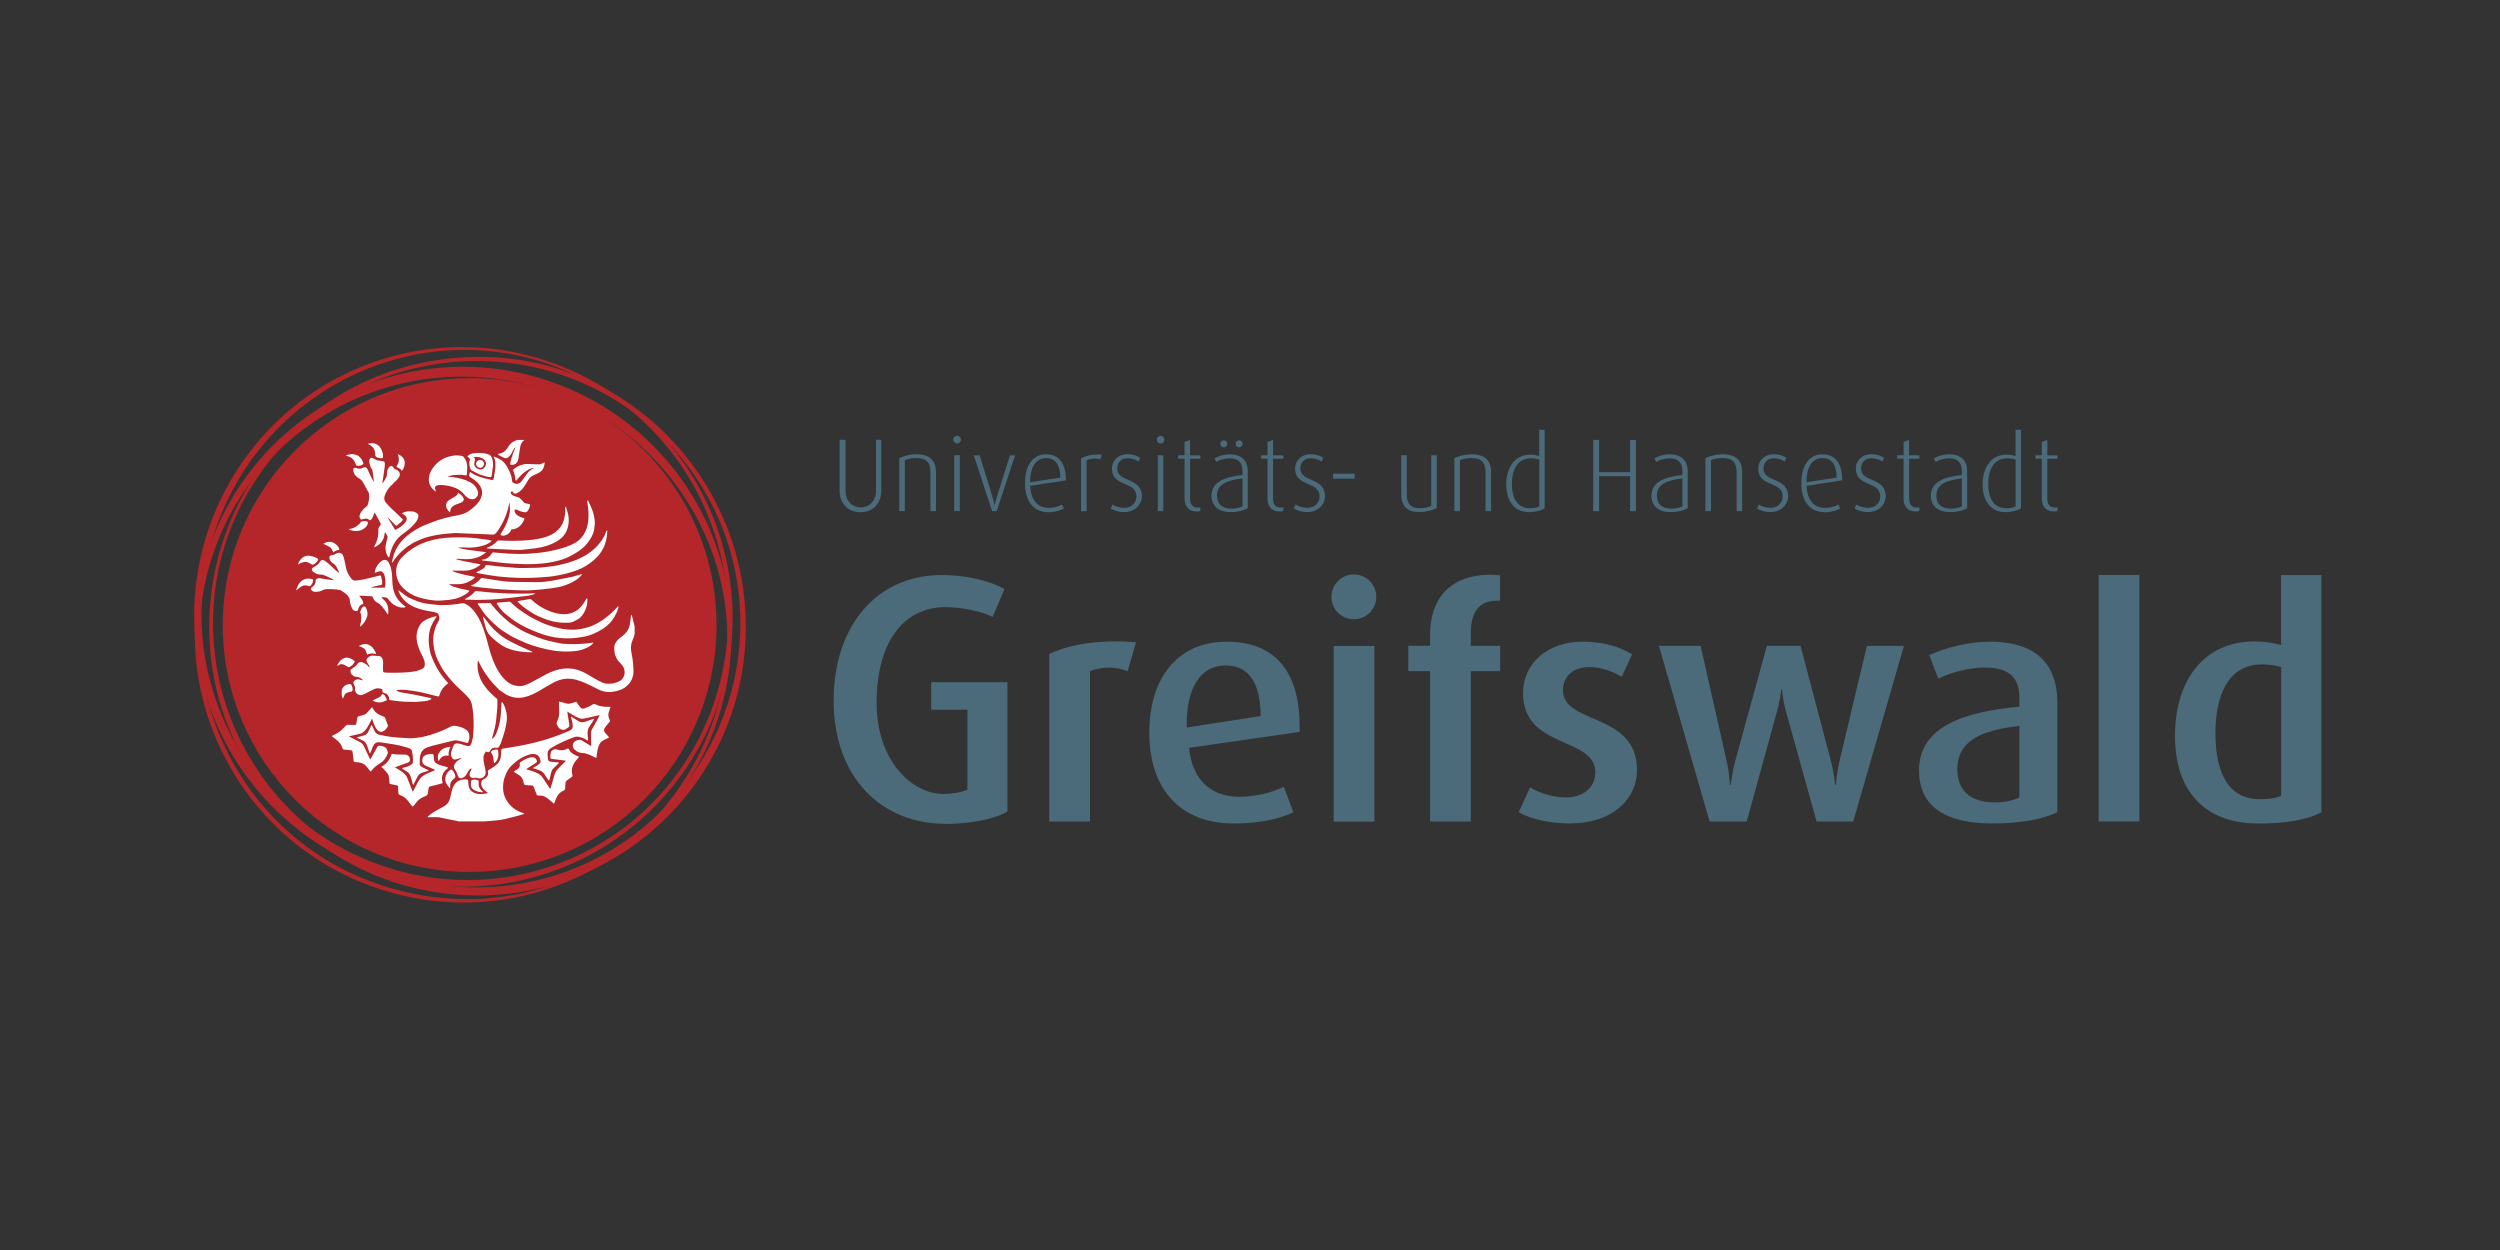 <?xml version="1.0" encoding="UTF-8"?> <svg xmlns="http://www.w3.org/2000/svg" xmlns:xlink="http://www.w3.org/1999/xlink" id="a" viewBox="0 0 280 140"><rect x="0" y="0" width="280" height="140" fill="#333333" stroke="none"/><defs><style>.c{fill:none;}.d{fill:#fff;}.e{fill:#b42629;}.f{fill:#4b6b7a;}.g{clip-path:url(#b);}</style><clipPath id="b"><rect class="c" x="20" y="38.65" width="240" height="62.69"></rect></clipPath></defs><g class="g"><path class="e" d="M52.62,97.66c-15.27,.01-27.66-12.36-27.67-27.63-.01-15.27,12.36-27.66,27.63-27.68,15.27-.01,27.66,12.36,27.67,27.63,.01,15.27-12.36,27.66-27.62,27.67"></path><path class="e" d="M53.71,39.97c-17.16,0-30.28,13.68-30.28,30.27s13.45,30.05,30.05,30.05,30.05-13.45,30.05-30.05-13.22-30.27-29.82-30.27m-.38,59.42c-16.31,0-29.47-13.36-29.47-29.59s13.22-29.37,29.53-29.37,29.53,13.15,29.53,29.37-13.27,29.59-29.58,29.59"></path><path class="d" d="M51.49,92.01c-.56-.12-1.13-.23-1.69-.34-.1-.03-.2-.04-.3-.07-.48-.13-.97-.07-1.45-.07-.05,0-.09,0-.17,0,.04-.05,.06-.09,.09-.12,.29-.26,.61-.48,.96-.66,.27-.15,.54-.3,.81-.45,.36-.2,.58-.51,.67-.91,.07-.31,.14-.62,.22-.93s.23-.57,.45-.8c.15-.16,.36-.26,.58-.31,.21-.05,.43-.08,.65-.04,.09,.02,.13,.06,.13,.15,0,.1,0,.21,.01,.32,.02,.13,.04,.27,.08,.39,.12,.37,.39,.58,.75,.69,.35,.11,.7,.1,1.05,.03,.1-.03,.2-.05,.33-.07-.14-.11-.26-.21-.38-.31-.15-.12-.24-.26-.32-.43-.1-.22-.08-.43,.01-.65,.02-.05,.08-.09,.14-.12,.07-.05,.16-.07,.23-.12,.26-.17,.37-.42,.31-.72-.03-.13,.02-.19,.12-.25,.24-.14,.48-.29,.7-.46,.21-.15,.37-.34,.49-.58,.11-.21,.14-.43,.16-.66,.01-.17,.03-.34,.03-.51,0-.1,.05-.14,.15-.16,.49-.08,.98-.16,1.47-.24,.93-.16,1.85-.36,2.76-.61,.82-.23,1.63-.49,2.42-.82,.24-.1,.48-.19,.73-.29,.08-.03,.15-.08,.23-.12,.14-.08,.22-.21,.23-.37,0-.16,0-.32-.03-.47-.03-.17-.09-.34-.14-.51-.01-.04-.02-.09-.02-.14,.09-.02,.14,.04,.19,.08,.21,.14,.43,.28,.65,.41,.22,.14,.46,.15,.7,.08,.28-.09,.55-.18,.82-.28,.06-.02,.13-.04,.23-.07-.03,.07-.03,.11-.05,.14-.13,.2-.25,.43-.4,.62-.27,.34-.32,.73-.27,1.15,.02,.14,.03,.29,.05,.43,0,.03-.01,.06-.02,.12-.07-.04-.13-.06-.18-.09-.2-.15-.43-.24-.66-.31-.24-.07-.49-.08-.73,.01-.76,.28-1.5,.61-2.2,1-.17,.09-.33,.19-.49,.3-.18,.13-.26,.33-.26,.55,0,.2,.02,.4,.04,.59,.02,.16,.13,.28,.3,.3,.25,.03,.5,.05,.74,.07l.18,.02c0,.1-.05,.13-.1,.17-.17,.17-.34,.34-.52,.5-.12,.12-.19,.25-.23,.42-.05,.25-.12,.5-.18,.75-.02,.06-.03,.11-.05,.17-.09,0-.11-.07-.14-.12-.14-.2-.28-.39-.4-.59-.17-.27-.43-.4-.72-.49-.13-.04-.27-.07-.4-.12-.05-.01-.09-.04-.16-.06,.05-.04,.07-.07,.1-.09,.12-.07,.25-.13,.37-.2,.11-.07,.21-.17,.31-.26,.06-.06,.09-.15,.07-.24-.03-.18-.08-.36-.19-.5-.09-.13-.22-.23-.38-.26-.22-.05-.43-.05-.65,.02-.79,.23-1.46,.68-2.04,1.25-.34,.34-.57,.77-.73,1.23-.17,.46-.23,.94-.2,1.42,.02,.39,.13,.76,.31,1.1,.41,.77,1.04,1.27,1.86,1.54,.06,.02,.12,.04,.17,.06,0,.09-.07,.08-.11,.1-.66,.19-1.32,.38-2,.53-.53,.12-1.06,.17-1.6,.21-.26,.02-.52,.05-.78,.06h-2.68Z"></path><path class="d" d="M48.01,86.3c-.07,.03-.14,.05-.21,.08-.16,.05-.32,.1-.48,.15-.26,.07-.45,.24-.57,.48-.12,.24-.24,.48-.36,.72-.03,.05-.06,.1-.12,.2-.03-.1-.06-.15-.07-.2-.04-.17-.08-.34-.13-.51-.05-.16-.1-.31-.17-.46-.07-.15-.18-.25-.32-.34-.15-.08-.29-.18-.43-.27-.04-.02-.07-.06-.13-.1,.06-.03,.1-.06,.15-.07,.16-.05,.32-.07,.47-.13,.15-.06,.3-.15,.44-.23,.11-.07,.17-.18,.17-.31,0-.22,0-.43-.02-.65-.02-.16-.06-.32-.08-.49-.02-.18-.12-.28-.26-.34-.12-.05-.24-.1-.36-.13-.55-.15-1.11-.29-1.68-.37-.42-.06-.84-.14-1.26-.19-.43-.05-.65,.09-.82,.46-.09,.19-.16,.4-.24,.6-.02,.06-.05,.11-.08,.17h-.04c-.02-.07-.04-.13-.07-.19-.08-.24-.16-.49-.25-.73-.03-.09-.09-.16-.14-.24-.08-.12-.18-.22-.31-.27-.17-.08-.35-.16-.52-.24-.05-.03-.1-.05-.17-.09,.06-.03,.1-.05,.13-.06,.21-.06,.42-.12,.64-.17,.22-.05,.4-.17,.5-.37,.1-.21,.2-.42,.3-.63,.03-.06,.05-.12,.07-.18,.09,.02,.09,.1,.12,.15,.09,.19,.17,.38,.27,.57,.11,.2,.29,.32,.51,.37,.66,.15,1.33,.27,2.01,.31,.48,.04,.95,.07,1.42,.09,.16,0,.32-.02,.48-.03,.59-.04,1.16-.16,1.72-.33,.81-.24,1.6-.55,2.35-.94,.23-.12,.44-.13,.67-.07,.23,.05,.46,.1,.67,.19,.35,.16,.68,.36,.75,.79,.05,.28,0,.56-.12,.82-.04,.09-.1,.09-.17,.07-.22-.06-.44-.11-.66-.16-.09-.02-.18-.05-.27-.07-.21-.05-.42-.06-.63,0-.71,.19-1.43,.36-2.14,.53-.23,.06-.46,.13-.68,.21-.39,.13-.67,.38-.79,.8-.1,.37-.09,.74-.09,1.11,0,.05,.03,.12,.07,.15,.09,.08,.19,.16,.29,.21,.16,.08,.33,.15,.49,.23,.04,.02,.08,.05,.13,.07v.04"></path><path class="d" d="M50.21,85.99c-.08,.07-.16,.14-.24,.21-.41,.35-.54,.8-.43,1.33,.01,.05,.02,.1,.04,.17-.07,.03-.12,.05-.18,.07-.39,.1-.79,.21-1.18,.3-.14,.04-.21,.09-.22,.24-.02,.19-.07,.37-.09,.56-.02,.14-.08,.21-.2,.26-.12,.05-.23,.12-.35,.16-.32,.13-.56,.35-.76,.62-.07,.1-.15,.19-.23,.29-.04,.05-.09,.09-.15,.15-.06-.07-.11-.12-.16-.18-.14-.18-.28-.37-.43-.55-.22-.27-.49-.45-.81-.57-.17-.06-.22-.16-.21-.32,0-.2-.02-.41-.03-.61,0-.12-.03-.14-.16-.17-.2-.04-.4-.07-.6-.12-.2-.04-.2-.05-.21-.25,0-.16-.02-.32-.04-.49-.02-.19-.08-.36-.2-.5-.16-.2-.34-.4-.52-.59-.04-.04-.09-.06-.15-.1,.21-.15,.39-.26,.54-.4,.15-.14,.27-.31,.37-.48,.1-.18,.18-.38,.27-.59,.02,0,.05,0,.08,0,.3,.07,.61,.08,.92,.08,.16,0,.31,0,.47,0,.34,.02,.54,.22,.57,.57,.01,.15-.07,.28-.23,.33-.41,.15-.83,.29-1.25,.45-.06,.02-.12,.04-.21,.07,.08,.05,.13,.09,.18,.12,.29,.18,.6,.34,.85,.58,.15,.14,.28,.3,.35,.49,.17,.45,.35,.89,.53,1.34,.02,.06,.05,.12,.09,.21,.05-.07,.08-.12,.1-.17,.17-.32,.35-.64,.51-.96,.23-.45,.58-.74,1.03-.92,.24-.09,.48-.2,.72-.31,.04-.02,.08-.04,.14-.07-.06-.03-.09-.06-.13-.08-.29-.13-.59-.25-.88-.38-.41-.19-.47-.46-.4-.81,.03-.18,.15-.31,.32-.39,.23-.1,.47-.15,.73-.14,.15,.01,.19,.05,.2,.2,.01,.13,.02,.27,.03,.4,.02,.2,.1,.36,.29,.47,.33,.19,.7,.27,1.06,.37,.07,.02,.14,.04,.21,.06,0,.02,.01,.03,.01,.05"></path><path class="d" d="M41.68,79.22c.04,.05,.07,.1,.1,.15,.22,.43,.6,.67,1.03,.83,.33,.13,.26,.06,.39,.39,.08,.19,.14,.4,.22,.59,.04,.1,.03,.18-.03,.26-.11,.15-.21,.29-.37,.4-.27,.19-.53,.16-.76-.09-.17-.19-.28-.41-.37-.65-.07-.17-.13-.34-.19-.51,0-.03-.02-.05-.05-.1-.07,.14-.12,.26-.18,.38-.17,.34-.34,.67-.59,.95-.16,.17-.35,.31-.58,.37-.32,.08-.64,.15-.96,.22-.07,.02-.15,.03-.26,.05,.07,.05,.11,.08,.15,.1,.34,.17,.67,.35,1.01,.51,.21,.11,.39,.25,.5,.47,.18,.38,.36,.76,.54,1.14,.06,.12,.11,.24,.19,.39,.13-.24,.25-.44,.36-.64,.14-.25,.28-.5,.41-.75,.06-.12,.14-.16,.28-.16,.24,0,.45,.08,.66,.2,.05,.03,.09,.08,.11,.13,.06,.13,.1,.26,.15,.39,.01,.04,0,.1-.01,.14-.17,.46-.43,.85-.86,1.11-.37,.22-.71,.49-.97,.84-.02,.03-.06,.05-.1,.09-.06-.08-.12-.15-.17-.22-.13-.16-.24-.31-.38-.46-.25-.26-.58-.33-.92-.37-.08-.01-.16,0-.24-.02-.17-.03-.17-.03-.19-.19-.03-.25-.07-.5-.09-.75-.03-.36-.03-.36-.38-.4-.18-.02-.37-.04-.56-.05-.1,0-.16-.04-.2-.14-.01-.04-.03-.07-.04-.1-.12-.38-.37-.66-.68-.89-.13-.1-.27-.21-.4-.31-.03-.02-.05-.05-.09-.09,.07-.04,.13-.08,.19-.1,.55-.22,.98-.6,1.36-1.03,.07-.08,.14-.13,.25-.12,.26,0,.52,0,.78,.01,.13,0,.14,0,.16-.13,.05-.22,.09-.45,.13-.67,.02-.1,.07-.15,.16-.17,.19-.05,.38-.1,.57-.16,.16-.05,.29-.14,.39-.28,.14-.17,.29-.32,.43-.48,.02-.03,.05-.04,.09-.07"></path><path class="d" d="M64.84,84.78c-.07,.09-.12,.16-.18,.22-.16,.18-.31,.36-.42,.58-.18,.35-.25,.71-.16,1.1,0,.04,.01,.08,.03,.12,.03,.1,0,.16-.08,.22-.18,.12-.34,.26-.52,.38-.13,.08-.18,.19-.18,.34-.01,.2-.03,.4-.04,.6,0,.09-.05,.15-.13,.19-.11,.05-.22,.1-.32,.17-.28,.17-.43,.45-.56,.74-.07,.15-.12,.32-.18,.47-.01,.03-.03,.06-.06,.1-.08-.06-.15-.12-.22-.18-.21-.2-.43-.38-.67-.53-.22-.14-.45-.21-.71-.2-.33,0-.28,.02-.4-.28-.09-.23-.18-.47-.27-.7-.04-.1-.09-.15-.2-.15-.22,0-.44-.02-.66-.04-.19-.02-.21-.03-.25-.23-.03-.17-.08-.32-.16-.48-.08-.17-.2-.3-.36-.4-.14-.09-.28-.17-.41-.26-.06-.03-.12-.07-.2-.13,.06-.04,.09-.08,.14-.1,.11-.08,.23-.14,.33-.22,.18-.14,.26-.33,.21-.56-.02-.09,0-.14,.08-.19,.28-.19,.57-.36,.89-.47,.16-.06,.31-.07,.48-.07,.28,0,.4,.18,.47,.37,.04,.12,.02,.17-.09,.24-.21,.14-.43,.28-.64,.41-.15,.1-.29,.19-.44,.29,.05,.08,.13,.08,.19,.09,.37,.1,.73,.22,1.07,.39,.23,.12,.42,.28,.56,.49,.25,.36,.48,.72,.72,1.08,.03,.05,.07,.1,.11,.16,.07-.04,.07-.11,.09-.17,.13-.44,.25-.88,.38-1.32,.08-.3,.23-.56,.45-.78,.25-.24,.48-.48,.72-.72,.04-.04,.07-.08,.13-.15-.14-.02-.25-.04-.35-.05-.4-.05-.81-.1-1.21-.15-.15-.02-.18-.04-.18-.18,0-.18,0-.37,.05-.54,.06-.25,.39-.41,.59-.36,.13,.04,.27,.06,.41,.09,.26,.05,.51-.01,.75-.11,.04-.02,.08-.04,.13-.06,.06-.02,.1-.01,.13,.04,.01,.02,.02,.03,.03,.05,.16,.38,.5,.54,.84,.71,.08,.04,.17,.06,.28,.11"></path><path class="d" d="M68.37,79.18c-.02,.07-.04,.13-.05,.18-.05,.15-.1,.3-.15,.45-.07,.27-.03,.53,.1,.78,.09,.17,.08,.17-.05,.32-.15,.18-.32,.36-.45,.56-.18,.27-.16,.41,.05,.66,.09,.11,.19,.21,.28,.31,.04,.04,.07,.08,.12,.15-.07,.04-.12,.06-.17,.09-.16,.08-.32,.16-.48,.24-.27,.13-.41,.36-.51,.63-.14,.38-.2,.77-.24,1.17,0,.04,0,.08-.02,.12,0,.01-.02,.02-.03,.05-.06-.03-.12-.05-.18-.08-.32-.17-.65-.34-1.01-.42-.09-.02-.19-.05-.29-.05-.35,0-.66-.13-.92-.37-.39-.35-.22-.87,.2-1.04,.13-.05,.27-.06,.41-.07,.06,0,.12,.03,.17,.06,.27,.16,.55,.33,.82,.5,.06,.04,.13,.07,.19,.12,.07-.06,.05-.13,.05-.19,0-.42,0-.85-.01-1.27,0-.15,.03-.28,.1-.4,.19-.34,.39-.68,.58-1.02,.1-.17,.18-.35,.29-.56-.09,.02-.15,.02-.2,.03-.42,.09-.85,.19-1.27,.29-.17,.04-.34,.06-.51,.08-.09,0-.19-.02-.27-.05-.43-.15-.81-.4-1.19-.64-.05-.04-.11-.06-.19-.12,.01,.1,.02,.18,.03,.25,.07,.43,.13,.86,.2,1.28,.02,.09,0,.16-.08,.21-.1,.07-.2,.16-.31,.23-.3,.17-.7,.05-.87-.25-.02-.05-.04-.1-.07-.14-.13-.16-.11-.32-.03-.49,.05-.1,.08-.21,.12-.31,.15-.41,.1-.83,.09-1.25,0-.17-.02-.34-.02-.51,0-.04,.02-.08,.03-.14,.08,.02,.15,.04,.22,.06,.23,.06,.46,.13,.69,.18,.09,.02,.2,.01,.29-.01,.2-.05,.4-.1,.6-.16,.13-.04,.14-.04,.21,.08,.1,.15,.18,.3,.3,.43,.22,.26,.31,.27,.62,.15,.28-.1,.55-.22,.8-.39,.12-.08,.22-.09,.35-.02,.34,.19,.72,.24,1.1,.27,.13,.01,.26,0,.38,0,.05,0,.1,0,.17,.01"></path><path class="d" d="M33.19,65.98c.04-.07,.08-.14,.11-.21,.1-.34,.3-.61,.6-.79,.33-.2,.69-.23,1.05-.12,.1,.03,.14,.07,.12,.18-.04,.22-.13,.41-.29,.57-.03,.03-.09,.04-.14,.04-.06,0-.12-.03-.18-.05-.35-.1-.65,0-.92,.23-.12,.1-.23,.2-.35,.29v-.14Z"></path><path class="d" d="M50.19,53.39c.19,.02,.38,.04,.56,.06,.65,.07,1.27,.23,1.85,.53,.29,.15,.55,.34,.72,.62,.1,.17,.2,.37,.23,.56,.03,.27-.1,.5-.33,.66-.21,.14-.43,.13-.65,.03-.25-.12-.44-.3-.61-.51-.25-.29-.54-.51-.89-.66-.51-.22-1.05-.32-1.6-.36-.14,0-.29,0-.43,.03-.26,.03-.38,.23-.29,.45,.03,.07,.04,.16,.06,.24-.03,0-.05,0-.06,0-.19-.18-.39-.35-.52-.58-.19-.32-.24-.66-.18-1.03,.05-.32,.17-.61,.34-.88,.55-.88,1.36-1.36,2.37-1.52,.34-.05,.67-.02,1,.04,.08,.02,.13,.06,.18,.12,.27,.32,.38,.71,.39,1.12,0,.25-.02,.5-.04,.75-.02,.18-.05,.2-.23,.17-.38-.08-.76-.06-1.14-.03-.23,.02-.43,.06-.65,.13-.03,0-.05,.02-.07,.03,0,.01,0,.02,0,.03"></path><path class="d" d="M33.37,63.21c.06-.23,.18-.4,.31-.56,.19-.24,.45-.36,.74-.41,.1-.02,.21,0,.31,.02,.28,.05,.56,.12,.8,.27,.13,.08,.14,.13,.06,.25-.12,.19-.27,.35-.48,.44-.08,.03-.14,.04-.21-.01-.1-.06-.21-.12-.32-.18-.17-.09-.36-.13-.55-.08-.18,.05-.37,.09-.53,.21-.03,.02-.07,.03-.13,.05"></path><path class="d" d="M41.2,49.71c.48-.15,.91-.08,1.28,.27,.09,.09,.14,.21,.21,.32,.14,.26,.21,.53,.21,.82,0,.18-.02,.19-.2,.2-.21,0-.4-.04-.58-.16-.06-.05-.09-.1-.09-.18s0-.16-.01-.24c-.07-.46-.3-.79-.73-.97-.03-.02-.06-.04-.08-.05"></path><path class="d" d="M50.42,88.27s-.07-.04-.09-.05c-.28-.31-.51-.65-.45-1.09,.05-.38,.23-.69,.56-.9,.11-.07,.15-.06,.24,.04,.16,.2,.28,.41,.32,.67,.01,.08,0,.14-.06,.19-.05,.04-.1,.09-.16,.14-.28,.22-.4,.5-.36,.86,0,.04,0,.08,0,.15"></path><path class="d" d="M37.75,74.58c.18-.45,.46-.78,.93-.91,.03-.01,.07-.02,.1-.02,.37,.01,.69,.16,.97,.42-.14,.3-.33,.52-.64,.64-.07,.03-.12,.01-.18-.03-.08-.06-.16-.11-.25-.16-.29-.16-.58-.2-.85,.04-.01,.01-.03,.02-.05,.02,0,0-.01,0-.04-.01"></path><path class="d" d="M38.74,50.99c.13-.03,.24-.06,.36-.09,.32-.07,.64-.04,.93,.1,.14,.07,.25,.19,.36,.3,.14,.15,.21,.33,.28,.52,.05,.14,.04,.15-.08,.23-.18,.11-.38,.14-.59,.11-.09-.01-.13-.05-.16-.14-.04-.12-.07-.24-.13-.34-.17-.3-.42-.49-.75-.58-.06-.01-.11-.03-.16-.06-.02,0-.02-.02-.05-.06"></path><path class="d" d="M39.06,59.29c.09-.03,.16-.06,.22-.07,.37-.08,.69-.27,.96-.53,.04-.04,.08-.08,.11-.14,.05-.1,.13-.15,.23-.16,.12-.01,.24-.04,.36-.03,.23,.01,.32,.16,.23,.37-.04,.1-.1,.2-.18,.28-.26,.28-.58,.43-.96,.46-.3,.03-.59-.03-.87-.12-.02,0-.05-.03-.1-.06"></path><path class="d" d="M40.3,70.19c.04-.17,.08-.31,.1-.44,.08-.39,.12-.77-.04-1.15-.02-.04-.02-.1,0-.14,.05-.13,.1-.26,.17-.38,.03-.06,.1-.1,.16-.13,.12-.06,.21-.04,.27,.07,.16,.32,.27,.65,.16,1.01-.13,.45-.38,.81-.72,1.11-.01,.01-.03,.02-.08,.04"></path><path class="d" d="M54.08,88.74c-.2-.03-.41-.02-.61-.09-.13-.05-.26-.1-.38-.17-.26-.15-.37-.38-.36-.67,0-.09,.02-.17,.03-.26,.03-.18,.03-.17,.21-.22,.2-.05,.38,0,.56,.07,.07,.03,.09,.08,.09,.15-.01,.11-.02,.22-.01,.33,0,.21,.09,.4,.24,.55,.08,.09,.17,.17,.25,.26,0,.02-.01,.03-.02,.05"></path><path class="d" d="M41.11,73.3c-.05-.16-.09-.3-.15-.44-.07-.15-.19-.25-.34-.32-.13-.07-.27-.11-.41-.17,.01-.02,.01-.03,.02-.04,.36-.23,.89-.3,1.3,.02,.27,.21,.44,.48,.57,.79,0,.02,.01,.03,.01,.05,0,.01,0,.02-.01,.05-.16-.02-.33-.06-.49-.05-.16,0-.32,.07-.5,.12"></path><path class="d" d="M38.37,78.22c-.04-.16-.1-.32-.1-.49-.01-.21-.03-.44,.09-.63,.05-.09,.11-.18,.19-.25,.17-.15,.38-.21,.6-.24,.09-.01,.16,.03,.21,.11,.09,.17,.15,.35,.13,.54-.02,.15-.04,.17-.18,.21-.11,.03-.23,.05-.34,.08-.21,.05-.35,.19-.43,.39-.04,.09-.07,.18-.11,.27-.02,0-.04,0-.05,0"></path><path class="d" d="M50.26,84.64c-.27-.03-.49-.02-.7,.1-.2,.12-.31,.32-.44,.51-.08-.29-.14-.57,0-.85,.18-.32,.42-.55,.78-.65,.14-.04,.27-.08,.4-.1,.04-.01,.09,0,.16,0-.16,.32-.27,.63-.2,.99"></path><path class="d" d="M44.55,50.85c.37,.17,.67,.38,.76,.8,.08,.35-.08,.9-.32,1.09-.1-.27-.38-.31-.6-.46,.11-.23,.28-.43,.28-.7,0-.25-.01-.5-.12-.74"></path><path class="d" d="M36.21,60.91c.81-.56,1.67,.02,1.81,.67-.12,.03-.25,.04-.36,.08-.12,.05-.21,.13-.33,.2-.12-.25-.22-.49-.44-.62-.21-.13-.44-.22-.68-.33"></path><path class="d" d="M55.33,85.47c-.09-.4-.02-.85-.35-1.19,.03-.11,.09-.2,.2-.24,.11-.04,.22-.08,.33-.1,.2-.03,.27,.05,.29,.21,.03,.24,.03,.46-.02,.7-.06,.24-.19,.43-.37,.6,0,0-.02,.02-.03,.02-.01,0-.02,0-.05,0"></path><path class="d" d="M41.77,78.43c.07-.03,.14-.07,.21-.1,.16-.07,.32-.14,.47-.22,.14-.08,.27-.18,.33-.35,.13-.02,.25,.02,.31,.13,.08,.13,.15,.27,.21,.41,.04,.09,0,.15-.08,.18-.23,.1-.46,.19-.71,.19-.24,0-.46-.03-.67-.16-.02-.01-.04-.03-.06-.04,0,0-.01-.02-.03-.05"></path><path class="d" d="M71.1,70.94c-.06,.29-.17,.56-.28,.83-.18,.45-.19,.91-.09,1.38,.12,.57,.19,1.16,.21,1.74,0,.19,.03,.37,0,.56-.09,.64-.39,1.14-.91,1.52-.46,.34-.98,.45-1.53,.52-.56,.07-1.07-.06-1.56-.31-.62-.33-1.24-.64-1.89-.88-.7-.26-1.42-.38-2.15-.2-.29,.07-.58,.17-.84,.31-.59,.32-1.17,.67-1.75,1.01-.49,.28-.99,.52-1.53,.65-.74,.18-1.46,.08-2.13-.31-.22-.13-.44-.29-.65-.43-.05-.03-.09-.07-.13-.11-.43-.43-.84-.87-1.2-1.36-.38-.51-.72-1.05-.99-1.63-.03-.07-.07-.14-.11-.21-.01,0-.02,0-.04,0-.01,.07-.03,.13-.04,.2-.04,.74,.1,1.44,.46,2.1,.37,.68,.89,1.23,1.46,1.73,.36,.31,.29,.17,.3,.63,.01,.48-.03,.96-.09,1.43-.01,.11-.02,.22-.03,.34-.05,.7-.24,1.37-.43,2.04-.02,.07-.04,.15-.07,.25,.06-.03,.09-.04,.12-.06,.16-.12,.26-.28,.34-.46,.23-.51,.38-1.05,.47-1.6,.09-.59,.11-1.18,.14-1.77,0-.06,0-.13,.01-.2,.12,0,.16,.08,.2,.16,.25,.46,.38,.96,.4,1.48,.02,.31-.03,.62-.09,.92-.13,.68-.34,1.34-.57,1.99-.06,.16-.15,.3-.24,.45-.05,.09-.13,.12-.24,.1-.17-.03-.34-.01-.49,.06-.09,.05-.16,.11-.2,.2-.14,.27-.22,.29-.51,.15-.17,.25-.33,.49-.27,.82v.02c-.02,.34,.1,.66,.16,.98,.03,.16,.05,.32,.08,.49,.03,.25-.13,.53-.35,.62-.19,.08-.37,.14-.57,.04-.05-.02-.12-.02-.17-.02-.07,0-.15,0-.23,.02-.34,.04-.54-.18-.47-.52,.02-.09,.07-.18,.11-.27,.03-.08,.07-.16,.12-.26-.14,0-.23,.06-.29,.15-.1,.15-.21,.3-.29,.48-.1,.22-.29,.34-.49,.43-.2,.09-.39,0-.47-.22-.05-.12-.08-.24-.14-.36-.06-.12-.12-.25-.19-.35-.17-.24-.18-.4-.03-.65,.14-.22,.32-.39,.56-.51,.06-.03,.11-.06,.18-.1-.07-.06-.13-.03-.18-.02-.13,.04-.26,.07-.39,.11-.26,.07-.4,.02-.55-.32-.07-.15-.07-.31-.03-.47,.06-.21,.13-.42,.21-.63,.12-.32,.35-.4,.64-.34,.2,.04,.4,.11,.6,.17,.11,.03,.21,.07,.32,.09,.22,.06,.33,.02,.45-.18,.03-.04,.05-.09,.06-.14,.08-.31,.18-.61,.19-.93,.01-.33,.05-.65,.05-.98,0-.43,0-.86-.04-1.28-.03-.35-.08-.69-.14-1.03-.03-.18-.08-.37-.17-.53-.09-.17-.23-.33-.36-.47-.25-.26-.51-.52-.78-.76-.65-.59-1.23-1.25-1.75-1.95-.27-.37-.48-.77-.69-1.18-.46-.89-.64-1.84-.58-2.84,.02-.28,.1-.56,.18-.84,.09-.31,.23-.59,.4-.86,.1-.17,.12-.35,.06-.54-.1-.35-.1-.36-.45-.45-.13-.04-.27-.07-.41-.09-.59-.09-1.16-.21-1.72-.42-.75-.29-1.37-.74-1.77-1.45-.09-.15-.15-.31-.22-.47l.03-.03s.07,.04,.1,.06c.21,.16,.41,.32,.62,.48,.27,.21,.58,.34,.89,.48,.59,.27,1.2,.44,1.85,.51,.37,.04,.75,.08,1.12,.12,.13,.01,.25-.01,.38,0,.72,0,1.42-.08,2.13-.2,.13-.03,.25-.02,.37,.05,.22,.11,.42,.24,.61,.41,.5,.47,.85,1.03,1.13,1.65,.44,.95,.68,1.97,.96,2.99,.25,.91,.57,1.8,1.08,2.6,.32,.5,.69,.96,1.21,1.27,.25,.15,.53,.24,.81,.28,.56,.1,1.04-.11,1.52-.35,.58-.29,1.14-.63,1.71-.93,.62-.32,1.28-.57,1.97-.65,.49-.06,.98-.02,1.46,.1,.48,.13,.92,.34,1.35,.6,.51,.31,1.02,.61,1.56,.86,.14,.06,.28,.1,.43,.12,.52,.05,1.03-.04,1.5-.29,.43-.23,.58-.7,.56-1.06-.03-.35-.17-.63-.41-.87-.18-.18-.36-.37-.48-.6-.12-.23-.23-.47-.25-.73-.01-.18-.02-.36-.02-.54,0-.24,.1-.43,.23-.61,.17-.25,.41-.43,.65-.61,.33-.24,.58-.55,.75-.93,.12-.26,.14-.54,.18-.82,.02-.16,.03-.31,.05-.47,.01-.06,.02-.13,.04-.19,.1,.04,.08,.12,.1,.18,.1,.38,.19,.76,.28,1.14v.81Z"></path><path class="d" d="M58.72,49.27s-.03,.04-.04,.06c-.28,.19-.38,.5-.43,.81-.07,.39-.12,.79-.18,1.18-.04,.25-.12,.49-.35,.64-.18,.12-.37,.12-.59,.06,.02-.23,.09-.45,.15-.67,.06-.21,.13-.43,.2-.63,.08-.21,.17-.42,.27-.64-.11,.08-.19,.18-.25,.29-.08,.16-.16,.31-.25,.46-.07,.12-.16,.23-.26,.33-.18,.18-.37,.21-.6,.09-.16-.08-.31-.16-.47-.24-.06-.03-.12-.07-.13-.17,.04-.01,.08-.03,.12-.04,.43-.05,.73-.31,.95-.66,.17-.26,.33-.51,.6-.66,.16-.09,.33-.14,.49-.21h.76Z"></path><path class="d" d="M43.89,63c.05-.24,.09-.45,.15-.66,.24-.85,.7-1.56,1.35-2.15,.42-.39,.9-.7,1.39-.99,.49-.29,1.02-.47,1.54-.68,.99-.4,2.02-.65,3.06-.83,.56-.1,1.04-.34,1.47-.71,.18-.16,.37-.31,.54-.49,.23-.25,.41-.52,.52-.84,.17-.45,.09-.87-.16-1.26-.21-.33-.49-.57-.82-.78-.04-.03-.09-.05-.13-.08-.08-.07-.18-.13-.25-.2-.03-.04,.04-.37,.09-.47,.05,.03,.11,.06,.16,.1,.25,.18,.52,.29,.81,.4,.45,.17,.92,.29,1.39,.38,.02,0,.05,.01,.07,.01,.16,.02,.19,0,.22-.15,.06-.34,.12-.68,.17-1.02,.03-.21,.02-.43,.02-.65,0-.24-.02-.48-.16-.69-.02-.02-.02-.05-.03-.09,.03,0,.06-.02,.07,0,.51,.18,.97,.43,1.28,.89,.15,.21,.27,.44,.38,.67,.09,.18,.16,.38,.23,.57,.04,.13,.05,.28,.08,.41,.01,.07,.02,.14,.03,.21,.01,.08,.06,.14,.13,.18,.32,.19,.69,.13,.92-.17,.2-.26,.39-.53,.57-.8,.14-.2,.31-.38,.52-.51,.1-.06,.2-.11,.29-.16-.11-.02-.37,.03-.52,.11-.53,.27-.95,.66-1.32,1.13-.05,.06-.1,.11-.17,.18-.02-.07-.05-.12-.05-.16-.04-.34-.1-.67-.25-.98-.04-.08-.02-.13,.05-.18,.24-.16,.47-.33,.75-.43,.22-.08,.44-.13,.66-.14,.27-.01,.53,.01,.8,.02,.17,0,.35,.03,.52,.02,.21,0,.41-.06,.6-.17,.04-.02,.08-.03,.14-.06,0,.05,.01,.09,0,.13-.03,.22-.09,.43-.2,.63-.12,.21-.31,.35-.52,.45-.19,.09-.39,.17-.58,.27-.07,.03-.13,.08-.19,.12-.16,.11-.28,.26-.38,.43-.13,.24-.28,.47-.43,.7-.17,.25-.38,.46-.63,.63-.09,.06-.2,.11-.31,.14-.14,.04-.24-.02-.31-.15-.04-.06-.06-.14-.15-.09-.08,.04-.14,.16-.08,.24,.07,.09,.15,.17,.24,.22,.16,.07,.34,.12,.51,.17,.09,.02,.17,.06,.24,.12,.15,.13,.3,.25,.41,.42,.06,.1,.16,.15,.27,.17,.12,.02,.24,.05,.36,.07,.11,.02,.13,.05,.11,.16-.03,.2-.1,.38-.21,.55-.1,.17-.25,.24-.42,.21-.16-.02-.32-.07-.47-.12-.11-.04-.21-.1-.32-.14-.04-.02-.09-.04-.13-.04-.16-.03-.21,.03-.18,.19,.05,.22,.19,.37,.37,.49,.17,.12,.36,.2,.57,.25,.06,.01,.12,.04,.17,.06-.12,.52-.66,1.25-1.47,1.23-.11,.35-.36,.56-.69,.67-.17,.06-.35,.06-.53-.05,.02-.04,.03-.09,.05-.13,.08-.15,.17-.29,.26-.44,.36-.6,.62-1.24,.73-1.93,.05-.32,0-.66-.01-1,0-.02-.01-.04-.04-.1-.02,.09-.04,.14-.04,.19-.2,1.1-.66,2.09-1.29,3.01-.07,.11-.18,.19-.28,.29-.07,.07-.15,.09-.24,.08-.25-.02-.5-.03-.75-.04-.91-.04-1.82-.07-2.73-.11-.13,0-.25-.01-.38-.02-.45-.03-.89,.04-1.34,.07-.63,.05-1.25,.16-1.87,.31-.48,.11-.94,.29-1.39,.49-.62,.27-1.16,.64-1.65,1.09-.42,.37-.78,.79-1.07,1.26-.02,.03-.03,.05-.05,.07,0,0-.02,0-.07,.02"></path><path class="d" d="M54.4,61.88c-.19,.13-.36,.29-.57,.39-.49,.25-1.02,.36-1.56,.36-.35,0-.7-.03-1.04-.05-.06,0-.12,0-.18,.03,.04,.02,.08,.04,.12,.05,.36,.09,.72,.18,1.08,.25,.43,.09,.87,.17,1.31,.25,.08,.02,.15,.04,.25,.06-.04,.05-.05,.07-.07,.09-.47,.36-1,.57-1.59,.6-.43,.02-.86,0-1.28,0-.07,0-.13,0-.2,.01,0,.01,0,.03,0,.04,.07,.03,.14,.07,.21,.09,.7,.23,1.4,.4,2.13,.52,.06,.01,.12,.03,.2,.06-.04,.05-.06,.08-.09,.11-.26,.24-.56,.39-.88,.52-.31,.13-.64,.17-.97,.17h-.8c-.06,0-.11,0-.17,.03,.16,.11,.33,.19,.51,.25,.51,.17,1.04,.29,1.57,.39,.04,0,.09,.02,.13,.04,.02,0,.03,.02,.05,.04-.07,.13-.18,.21-.29,.29-.38,.27-.79,.46-1.24,.58-.54,.14-1.08,.18-1.63,.21-.85,.05-1.67-.11-2.48-.35-.65-.19-1.23-.53-1.72-1-.45-.43-.74-.96-.81-1.57-.09-.7,.09-1.32,.57-1.86,.48-.53,1.04-.93,1.64-1.28,.77-.44,1.6-.7,2.47-.85,.98-.17,1.97-.18,2.96-.16,.42,0,.83,.05,1.25,.09,.46,.05,.92,.11,1.38,.18,.13,.02,.25,.07,.41,.1-.04,.05-.06,.09-.09,.11-.18,.15-.38,.26-.6,.35-.51,.18-1.03,.28-1.56,.31-.3,.02-.61-.01-.92-.02-.2,0-.39,0-.6,.03,.06,.02,.12,.05,.19,.06,.33,.07,.67,.16,1,.2,.59,.08,1.18,.15,1.78,.22,.05,0,.1,.02,.16,.04,0,.02,0,.04,.01,.06"></path><path class="d" d="M50.19,76.52c-.07,.06-.12,.11-.17,.15-.39,.29-.65,.68-.79,1.14l-.02,.07c-.04,.13-.05,.14-.18,.11-.36-.08-.71-.16-1.06-.26-.81-.23-1.63-.35-2.46-.45-.37-.04-.74-.03-1.13,0,.03,.03,.06,.07,.1,.1,.13,.07,.27,.14,.42,.16,.52,.08,1.04,.17,1.56,.27,.57,.11,1.15,.24,1.72,.36,.04,0,.09,.03,.13,.04,.02,.08-.04,.1-.08,.13-.12,.05-.24,.12-.37,.14-.22,.04-.44,.07-.65,.08-.38,.04-.75,.08-1.13,.04-.05,0-.09,0-.14,0-.74,.03-1.47-.09-2.2-.18-.14-.02-.16-.04-.16-.18,0-.23-.14-.38-.28-.53-.02-.02-.06-.03-.09-.04-.04-.02-.08-.02-.12-.03-.25-.07-.31-.16-.25-.44-.28-.1-.54-.17-.85-.05-.38,.15-.73,.36-1.09,.54-.11,.05-.22,.1-.34,.14-.25,.08-.54-.04-.68-.24-.1-.15-.16-.29-.12-.47,.03-.11-.01-.21-.05-.31-.04-.08-.07-.16-.11-.24-.05-.1-.02-.19,.05-.28,.16-.18,.36-.25,.6-.19,.07,.02,.13,.05,.2,.07,.05,.01,.09,0,.17,.02-.04-.06-.05-.1-.07-.12-.15-.12-.3-.21-.49-.25-.04,0-.08-.02-.12-.01-.23,0-.4-.12-.55-.28-.08-.09-.13-.19-.14-.31-.01-.11,.01-.2,.1-.27,.09-.07,.18-.14,.28-.21,.15-.09,.28-.19,.37-.34,.16-.27,.47-.31,.71-.17,.08,.05,.15,.09,.23,.13,.12,.06,.23,.15,.3,.26,.03,.05,.08,.09,.14,.16,.02-.13-.02-.2-.06-.26-.07-.12-.14-.23-.21-.35-.1-.17-.09-.29,.04-.45,.16-.19,.35-.3,.6-.29,.24,.02,.49,.03,.73,.05,.12,.01,.2,.07,.27,.17,.11,.16,.16,.34,.16,.53,0,.24-.02,.47-.02,.7,0,.1,.01,.21,.02,.32,0,.06,.05,.1,.12,.11,.09,.01,.18,.03,.27,.03,.51,0,1.01,.02,1.51,0,.59-.02,1.18-.06,1.76-.17,.24-.05,.47-.14,.69-.24,.19-.09,.32-.25,.32-.48,0-.16-.01-.32-.06-.47-.06-.2-.15-.39-.25-.58-.25-.48-.46-.98-.56-1.51-.15-.76-.01-1.47,.47-2.09,.13-.16,.33-.28,.51-.38,.35-.19,.72-.32,1.11-.39,.03,0,.05,0,.11,0-.05,.08-.08,.14-.12,.2-.21,.3-.38,.61-.52,.95-.16,.41-.23,.83-.25,1.27-.04,.58,.07,1.13,.18,1.69,0,.04,.02,.08,.04,.12,.2,.55,.43,1.1,.73,1.61,.29,.5,.62,.97,1,1.39,.08,.09,.16,.18,.26,.28"></path><path class="d" d="M45.47,67.98c-.07,.02-.1,.04-.14,.05-.27,.04-.53,.02-.79-.09-.32-.13-.62-.29-.84-.58-.07-.08-.15-.16-.21-.25-.1-.15-.24-.21-.41-.21-.11,0-.22-.02-.34-.02,.01,.1,.06,.15,.13,.2,.44,.32,.61,.77,.62,1.3,0,.07,.01,.14,0,.21,0,.07-.02,.14-.03,.21-.02,0-.03,0-.04,.01-.03-.05-.07-.09-.1-.15-.15-.23-.3-.46-.48-.67-.18-.22-.39-.4-.64-.53-.21-.12-.34-.29-.42-.51-.04-.12-.1-.17-.22-.17-.36-.01-.71-.04-1.06-.06-.08,0-.16,0-.27,0,.07,.09,.13,.16,.18,.23,.08,.12,.16,.23,.22,.36,.03,.07,.04,.15,.06,.22,.01,.08-.02,.13-.11,.15-.27,.07-.39,.3-.46,.55-.05,.18-.04,.18-.22,.2-.23,.02-.37-.1-.46-.28-.13-.28-.24-.58-.26-.89-.01-.22-.1-.4-.25-.56-.22-.24-.48-.42-.76-.58-.05-.03-.12-.05-.18-.06-.41-.05-.83-.09-1.25-.08-.24,0-.46,.03-.67,.15-.25,.14-.52,.16-.79,.15-.13,0-.25-.04-.35-.13-.13-.11-.13-.26,0-.38,.03-.02,.05-.04,.08-.06,.24-.17,.35-.4,.34-.69,0-.06,.02-.11,.07-.15,.13-.11,.28-.13,.44-.1,.44,.06,.87,.13,1.31,.19,.08,.01,.15,.02,.24,0-.14-.08-.28-.16-.42-.23-.12-.06-.26-.11-.38-.17-.24-.12-.48-.22-.76-.21-.31,0-.57-.16-.81-.34-.17-.13-.16-.33,.02-.45,.05-.03,.09-.06,.14-.08,.29-.13,.5-.35,.68-.61,.13-.19,.23-.21,.42-.1,.29,.17,.55,.39,.79,.63,.26,.27,.54,.5,.83,.73,.02,.01,.04,.02,.08,.02-.05-.1-.09-.21-.14-.31-.02-.05-.05-.1-.08-.16-.1-.24-.23-.43-.46-.57-.2-.12-.37-.3-.42-.56-.05-.22,.03-.36,.25-.37,.2-.01,.35-.09,.51-.18,.37-.2,.69-.05,.81,.34,.09,.29,.15,.59,.21,.89,.03,.13,.06,.26,.08,.4,.08,.43,.31,.8,.56,1.14,.13,.17,.3,.29,.54,.25,.3-.04,.6-.06,.9-.13,.55-.12,1.09-.27,1.64-.4,.04-.01,.08-.02,.12-.03,.08-.02,.14,0,.16,.09,.05,.17,.09,.35,.12,.53,.01,.05,0,.1,0,.16,0,.28,.01,.25-.26,.31-.35,.07-.69,.15-1.04,.25,.07,0,.14,.02,.21,.02,.41,0,.82,0,1.24,0,.17,0,.17,0,.19-.17,.04-.42,.04-.84-.09-1.25-.03-.1-.09-.19-.16-.27-.11-.14-.27-.18-.44-.13-.1,.03-.21,.07-.31,.11-.05,.02-.09,.03-.16,.05,0-.23,.06-.42,.15-.59,.15-.3,.36-.58,.65-.76,.28-.18,.54-.12,.73,.16,.22,.34,.3,.72,.36,1.11,.08,.48,.05,.97,.1,1.45,.06,.58,.23,1.11,.58,1.58,.23,.31,.51,.57,.82,.81,.03,.02,.05,.05,.1,.09"></path><path class="d" d="M41.96,57.39c-.09,.23-.17,.42-.25,.61-.07,.15-.14,.22-.32,.28-.19-.26-.46-.2-.72-.15-.08,.02-.16,.11-.26,.02-.11-.11-.17-.23-.14-.39,.03-.17,.1-.32,.21-.46,.16-.19,.3-.38,.51-.53,.13-.08,.2-.21,.24-.36,.09-.36,.16-.72,.1-1.09-.01-.06-.03-.13-.06-.18-.19-.36-.39-.72-.59-1.08-.12-.22-.29-.39-.51-.51-.22-.13-.4-.3-.51-.53-.06-.12-.09-.26-.1-.4-.01-.17,.13-.27,.29-.22,.05,.01,.09,.04,.13,.05,.24,.08,.46,.05,.67-.07,.19-.11,.4-.05,.5,.15,.12,.26,.24,.52,.36,.78,.11,.23,.22,.46,.36,.69,0-.03,.01-.06,0-.09-.04-.38-.08-.77-.14-1.15,0-.07-.04-.14-.07-.19-.18-.26-.26-.54-.3-.85-.01-.08,0-.16,.02-.24,.05-.17,.19-.25,.35-.18,.09,.03,.17,.08,.25,.13,.16,.1,.33,.16,.52,.17,.12,0,.23,.02,.35,.04,.17,.02,.24,.08,.25,.25,0,.15,0,.29-.02,.44-.08,.58-.17,1.16-.25,1.74,0,.02,0,.03,0,.09,.1-.15,.18-.27,.26-.39,.05-.09,.1-.18,.15-.28,.08-.13,.1-.27,.1-.43,0-.26,.06-.51,.22-.72,.15-.2,.37-.19,.5,.02,.06,.1,.13,.17,.24,.21,.07,.02,.13,.06,.19,.09,.29,.18,.38,.47,.2,.77-.08,.14-.19,.27-.3,.38-.22,.23-.47,.44-.69,.68-.29,.31-.5,.68-.63,1.08-.08,.27-.03,.52,.17,.75,.37,.45,.81,.82,1.23,1.22,.2,.19,.39,.38,.59,.58,.03,.03,.05,.06,.08,.1-.06,.07-.12,.15-.18,.21-.15,.13-.31,.26-.47,.39-.11,.08-.12,.08-.22-.02-.23-.23-.45-.46-.67-.69-.06-.06-.14-.13-.21-.18,.29,.47,.57,.94,.86,1.41,.04,0,.07,0,.08-.02,.4-.21,.79-.45,1.07-.82,.24-.31,.19-.62-.14-.84-.08-.05-.16-.1-.23-.15,.02-.03,.03-.05,.04-.06,.3-.12,.6-.24,.93-.18,.06,.01,.12,.02,.17,.02,.18-.02,.34,.07,.49,.16,.19,.12,.25,.31,.16,.56-.05,.14-.11,.29-.2,.41-.16,.2-.33,.39-.51,.57-.32,.33-.7,.59-1.06,.86-.27,.2-.51,.44-.71,.72-.36,.5-.57,1.05-.7,1.65l-.04,.17s-.01,.02-.02,.04c-.1-.02-.15-.09-.19-.18-.2-.38-.26-.79-.19-1.21,.04-.25,.12-.5,.19-.75,.03-.11,.04-.2-.03-.3-.07-.11-.14-.23-.23-.38-.04,.1-.07,.15-.07,.21-.04,.55-.31,.96-.75,1.26-.12,.08-.23,.17-.4,.21,.01-.05,.02-.09,.03-.13,.01-.04,.03-.07,.05-.11,.24-.4,.34-.85,.38-1.31,0-.08,.01-.17,0-.24-.05-.25,.05-.45,.19-.63,.13-.16,.13-.15,.02-.34-.17-.31-.34-.62-.51-.94-.03-.06-.07-.12-.13-.21"></path><path class="d" d="M53.36,64.08c.05-.03,.11-.05,.17-.08,.18-.09,.36-.18,.54-.28,.14-.08,.24-.19,.29-.34,.04-.09,.09-.12,.19-.1,.76,.11,1.53,.18,2.3,.24,.59,.05,1.19,.11,1.79,.1,.47,0,.94-.04,1.41-.03,.49,0,.97-.08,1.45-.13,.58-.05,1.14-.18,1.71-.32,.41-.1,.83-.24,1.22-.39,.59-.23,1.16-.52,1.67-.9,.65-.48,1.18-1.07,1.57-1.78,.08-.16,.14-.34,.2-.5,.03-.07,.06-.13,.13-.19,0,.03,.02,.06,.02,.09-.03,.69-.15,1.35-.47,1.96-.35,.69-.87,1.2-1.48,1.65-.59,.45-1.26,.74-1.96,.96-.72,.23-1.45,.38-2.19,.5-.39,.06-.78,.08-1.17,.11-.96,.08-1.92,.09-2.88,.06-1.09-.04-2.17-.13-3.25-.32-.35-.06-.71-.12-1.06-.19-.06-.01-.13-.04-.19-.06,0-.02,0-.04,0-.06"></path><path class="d" d="M65.76,56.07c.09-.04,.12,0,.14,.06,.14,.3,.28,.59,.4,.9,.08,.2,.16,.42,.2,.64,.08,.38,.16,.77,.1,1.17-.02,.16-.03,.33-.06,.49-.11,.6-.43,1.09-.8,1.56-.36,.45-.81,.78-1.3,1.07-.57,.35-1.17,.64-1.82,.81-.53,.13-1.06,.25-1.6,.31-.91,.1-1.82,.14-2.74,.09-.73-.03-1.46-.06-2.18-.15-.64-.08-1.29-.15-1.93-.23-.07,0-.14-.03-.22-.04,.01-.08,.07-.07,.11-.07,.34-.03,.61-.2,.83-.45,.07-.08,.14-.17,.2-.27,.05-.08,.1-.1,.19-.09,.18,.02,.36,.03,.53,.05,.4,.03,.8,.07,1.19,.09,.46,.02,.92,.04,1.37,.03,.65,0,1.29-.05,1.94-.12,.7-.07,1.39-.2,2.07-.37,.77-.19,1.53-.43,2.21-.86,.17-.11,.32-.26,.46-.4,.53-.57,.76-1.25,.84-2.02,.07-.69,0-1.36-.11-2.03,0-.05,0-.11-.01-.16"></path><path class="d" d="M55.66,67.53c.06-.02,.11-.03,.15-.04,.4-.04,.8-.07,1.19-.1,.09-.01,.16,.03,.23,.09,.26,.23,.5,.48,.77,.68,.43,.31,.87,.61,1.33,.89,.37,.22,.76,.4,1.15,.59,.67,.33,1.37,.54,2.09,.71,.61,.14,1.24,.2,1.86,.17,.5-.03,.98-.14,1.46-.28,.78-.24,1.46-.66,2.09-1.16,.4-.32,.78-.66,1.12-1.05,.04-.05,.08-.12,.17-.1,0,.03,.02,.06,0,.08-.07,.21-.12,.45-.22,.64-.15,.3-.32,.59-.51,.85-.13,.19-.31,.35-.48,.51-.3,.28-.64,.5-1.01,.69-.49,.26-.99,.48-1.54,.59-.31,.06-.63,.11-.94,.15-.6,.07-1.2,.07-1.81,.02-.84-.07-1.65-.28-2.44-.58-.93-.35-1.82-.76-2.65-1.31-.39-.26-.75-.57-1.12-.86-.36-.3-.63-.68-.88-1.07-.01-.02-.02-.04-.03-.09"></path><path class="d" d="M53.52,67.58c.07,0,.14-.02,.19-.02l1.09-.02c.07,0,.14,.02,.19,.08,.04,.05,.08,.1,.12,.15,.52,.65,1.1,1.24,1.73,1.77,.31,.27,.68,.49,1.03,.72,.71,.48,1.5,.79,2.28,1.1,.89,.36,1.82,.55,2.75,.72,.16,.03,.32,.03,.48,.04,.62,.04,1.25,.04,1.87-.02,.36-.03,.73-.05,1.08-.12,.03,0,.07,0,.12,0-.01,.03-.01,.06-.03,.07-.21,.23-.46,.41-.75,.53-.08,.03-.16,.06-.24,.09-.5,.23-1.03,.26-1.56,.29-.63,.04-1.26-.01-1.89-.1-.52-.07-1.02-.2-1.53-.33-1.06-.27-2.05-.7-3.02-1.19-.32-.16-.61-.38-.92-.56-.52-.3-.95-.71-1.38-1.12-.33-.31-.65-.63-.92-1-.23-.32-.45-.65-.68-.98-.01-.02-.02-.05-.03-.1"></path><path class="d" d="M52.75,65.58s.04-.04,.07-.04c.3-.07,.51-.27,.74-.45,.09-.08,.18-.17,.26-.26,.06-.08,.13-.1,.22-.09,.33,.06,.66,.11,.99,.16,.79,.13,1.57,.25,2.37,.27,.93,.02,1.85,.03,2.78,.03,.54,0,1.07-.06,1.61-.15,.72-.13,1.45-.27,2.17-.42,.34-.07,.67-.19,1.01-.28,.06-.02,.13-.03,.23-.05-.04,.07-.06,.11-.08,.14-.13,.13-.25,.26-.39,.37-.42,.32-.89,.54-1.38,.72-.58,.21-1.18,.31-1.78,.38-.71,.09-1.42,.16-2.13,.2-.56,.03-1.12,0-1.69-.01-.49-.02-.98-.05-1.47-.08-.74-.06-1.49-.12-2.23-.2-.36-.04-.72-.1-1.08-.15-.06-.01-.12-.03-.18-.05,0-.02,0-.03,0-.04"></path><path class="d" d="M63.35,56.76s.05,.05,.06,.08c.08,.29,.19,.57,.24,.86,.06,.37,.07,.74,0,1.12-.14,.77-.54,1.35-1.19,1.75-.71,.44-1.49,.69-2.31,.81-.57,.08-1.15,.15-1.73,.2-.29,.03-.59,0-.88,0-.64-.03-1.28-.06-1.93-.09-.29-.02-.58-.03-.87-.05-.07,0-.14-.03-.21-.04,0-.01,0-.03,0-.04,.03-.02,.06-.05,.09-.06,.41-.12,.74-.35,1.03-.66,.08-.09,.16-.12,.28-.11,.53,.02,1.05,.05,1.58,.04,.6,0,1.21-.02,1.8-.08,.62-.07,1.24-.16,1.84-.36,.7-.23,1.31-.61,1.73-1.26,.16-.25,.26-.53,.32-.83,.08-.35,.12-.69,.1-1.05,0-.07,0-.15,0-.22,.02,0,.04,0,.05-.01"></path><path class="d" d="M65.77,67.03s.02,.09,.02,.13c0,.67-.2,1.27-.61,1.79-.13,.17-.28,.32-.48,.42-.13,.06-.25,.13-.37,.2-.24,.14-.51,.17-.77,.18-.72,.02-1.43-.06-2.13-.29-.74-.24-1.47-.55-2.12-1-.43-.29-.85-.58-1.22-.95-.05-.04-.08-.09-.14-.15,.05-.02,.08-.04,.11-.05,.41-.07,.82-.14,1.23-.21,.1-.02,.17,0,.25,.07,.6,.59,1.31,1.01,2.08,1.31,.51,.19,1.03,.31,1.58,.31,.65-.01,1.23-.22,1.71-.67,.17-.16,.31-.36,.45-.55,.11-.15,.2-.3,.29-.46,.03-.04,.05-.07,.08-.1,.01,0,.03,.01,.04,.02"></path><path class="d" d="M52.34,51.11c.17-.18,.37-.28,.58-.32,.57-.1,1.13-.08,1.69,.06,.3,.07,.46,.28,.53,.57,.07,.27,.1,.55,.07,.83-.04,.34-.09,.68-.14,1.01-.03,.16-.04,.17-.2,.17-.31-.02-.6-.12-.89-.21-.4-.13-.77-.32-1.14-.53-.08-.05-.13-.11-.16-.2-.09-.26-.15-.52-.1-.79,0-.03,0-.07,.02-.1,.09-.15,.02-.25-.09-.34-.05-.05-.1-.09-.17-.15m.71,.08c.22,.18,.14,.37,.09,.57,0,.02-.01,.05-.01,.07-.03,.24,.02,.44,.24,.58,.02,.02,.05,.04,.07,.05,.27,.2,.65,.15,.86-.15,.21-.29,.16-.66-.13-.88-.31-.24-.69-.29-1.12-.24"></path><path class="d" d="M59.92,66.45c-.07,.1-.15,.13-.23,.15-.18,.04-.36,.09-.54,.12-.73,.09-1.45,.18-2.17,.26-.41,.05-.83,.08-1.25,.12-.27,.02-.53,.04-.8,.05-.78,.02-1.55,.07-2.33,.02-.17-.01-.34,0-.55-.01,.05-.06,.07-.09,.09-.11,.09-.06,.18-.1,.27-.16,.28-.15,.53-.34,.73-.59,.07-.09,.15-.12,.26-.1,.39,.04,.77,.08,1.16,.12,.18,.02,.36,.04,.54,.05,.7,.04,1.41,.09,2.12,.11,.73,.02,1.47,0,2.2-.01,.14,0,.28-.02,.41-.03,.02,0,.04,0,.09,.02"></path><path class="d" d="M59.66,73.03c-.07,.02-.1,.03-.14,.03-.67-.01-1.34-.07-2-.23-.62-.15-1.19-.42-1.7-.82-.28-.22-.56-.44-.81-.69-.34-.33-.56-.73-.66-1.2-.07-.29-.15-.58-.23-.87-.02-.05-.02-.11-.03-.16,.01,0,.03-.01,.04-.02,.04,.04,.08,.08,.11,.12,.16,.2,.32,.4,.47,.61,.38,.51,.84,.94,1.33,1.33,.35,.28,.72,.51,1.12,.71,.66,.35,1.32,.67,2.01,.96,.11,.05,.23,.09,.34,.14,.04,.02,.07,.04,.14,.09"></path><path class="d" d="M50.37,57.37c-.15-.16-.31-.33-.38-.55-.09-.32,.02-.59,.29-.8,.19-.14,.41-.25,.61-.36,.18-.11,.36-.22,.42-.46,.04,.02,.08,.03,.11,.05,.17,.12,.33,.26,.44,.44,.14,.22,.1,.42-.14,.56-.1,.06-.22,.1-.34,.14-.22,.08-.44,.15-.63,.29-.18,.14-.3,.3-.32,.54,0,.05-.02,.1-.03,.15-.02,0-.03,0-.05,.01"></path><path class="d" d="M53.78,52.39c-.25,0-.46-.22-.46-.45h0c0-.23,.22-.43,.45-.43h0c.25,0,.44,.2,.44,.45h0c0,.23-.22,.44-.43,.44h0Z"></path><path class="e" d="M81.11,61.74c-4.12-16.18-20.68-26.04-36.76-21.94-16.08,4.1-25.78,20.53-21.65,36.71,4.12,16.18,20.5,25.97,36.58,21.87,16.08-4.1,25.96-20.47,21.83-36.65m-57.63,14.34c-4.05-15.9,5.68-31.97,21.4-35.98,15.72-4.01,31.67,5.73,35.72,21.63,4.05,15.9-5.33,31.93-21.05,35.94-15.72,4.01-32.01-5.7-36.06-21.59"></path><path class="e" d="M42.86,99.68c15.83,5,32.69-3.76,37.67-19.56,4.98-15.8-3.81-32.65-19.64-37.64-15.83-4.99-32.7,3.76-37.68,19.56-4.98,15.79,3.81,32.65,19.64,37.64m17.79-56.1c15.55,4.91,24.53,21.5,19.35,36.83-5.16,15.26-20.65,23.71-36.53,18.97-15.62-4.66-24.65-21.3-19.79-36.74,4.87-15.44,21.42-23.97,36.97-19.07"></path><path class="f" d="M126.3,75.18c-.6-.26-1.35-.41-2.05-.41-.82,0-1.64,.15-2.17,.41v16.83h-4.56v-18.77c1.79-.85,4.29-1.41,7.54-1.41,.82,0,1.79,.08,2.17,.11l-.93,3.23Z"></path><path class="f" d="M133.17,83.75c.34,3.44,2.31,5.49,5.64,5.49,1.83,0,3.81-.51,4.97-1.13l1.08,2.85c-1.64,.84-4.15,1.27-6.69,1.27-6.09,0-9.45-3.98-9.45-10.16s3.21-10.2,8.66-10.2,8.18,3.37,8.18,9.51v.59l-12.4,1.79Zm4.07-9.22c-2.87,0-4.33,2.67-4.33,6.55v.4l8.29-1.28c-.04-3.59-1.23-5.67-3.96-5.67"></path><rect class="f" x="149.37" y="72.35" width="4.56" height="19.67"></rect><path class="f" d="M164.73,75.17v16.84h-4.56v-16.84h-2.44v-2.84h2.44v-1.29c0-4.13,2.43-6.67,6.72-6.67,.52,0,.78,.04,1.12,.07v2.84h-.37c-2.05,0-2.91,1.37-2.91,3.65v1.4h3.29v2.84h-3.29Z"></path><path class="f" d="M175.93,92.23c-2.13,0-4.45-.43-5.83-1.27l1.27-2.78c1.27,.77,2.73,1.13,4.03,1.13,2.02,0,3.28-1.2,3.28-2.78,0-4.1-8.1-2.56-8.1-8.92,0-3.37,2.84-5.74,6.61-5.74,2.24,0,4.07,.47,5.6,1.42l-1.16,2.52c-1.08-.66-2.39-1.1-3.59-1.1-1.98,0-2.99,1.14-2.99,2.6,0,3.88,8.29,2.45,8.29,8.92,0,3.4-2.91,5.99-7.43,5.99"></path><path class="f" d="M207.57,92.01h-4.11l-3.47-12.46c-.19-.7-.33-1.58-.41-2.36h-.07c-.11,.85-.26,1.65-.45,2.36l-3.43,12.46h-4.15l-5.68-19.67h4.67l2.91,12.88c.19,.81,.3,1.66,.37,2.69h.08c.15-.99,.33-2.03,.52-2.69l3.54-12.88h3.77l3.4,12.88c.19,.74,.34,1.47,.48,2.69h.08c.11-1.18,.26-2.06,.41-2.69l3.06-12.88h4.15l-5.68,19.67Z"></path><path class="f" d="M223.15,92.23c-5.3,0-8.22-1.93-8.22-5.95,0-4.83,4.89-6.55,11.24-7.13v-1.06c0-2.3-1.31-3.33-3.85-3.33-1.79,0-3.81,.55-5.23,1.24l-1.01-2.63c1.86-.84,4.4-1.5,6.8-1.5,4.63,0,7.54,2.05,7.54,6.8v12.29c-1.68,.84-4.26,1.27-7.28,1.27m3.03-10.92c-4.48,.48-6.95,1.79-6.95,4.83,0,2.41,1.46,3.73,4.22,3.73,1.05,0,2.09-.22,2.73-.55v-8.01Z"></path><rect class="f" x="235.05" y="64.4" width="4.56" height="27.6"></rect><path class="f" d="M252.9,92.23c-5.94,0-9.3-3.61-9.3-9.79s3.17-10.6,8.93-10.6c1.08,0,1.98,.15,2.95,.4v-7.83h4.52v26.56c-1.61,.88-4.18,1.27-7.09,1.27m2.58-17.54c-.67-.18-1.35-.29-2.13-.29-3.85,0-5.23,3.54-5.23,7.71,0,4.46,1.46,7.39,4.97,7.39,1.08,0,1.83-.11,2.39-.4v-14.4Z"></path><path class="f" d="M105.84,92.26c-6.96,0-12.47-5.01-12.47-13.81,0-8.17,4.66-14.05,12.15-14.05,2.52,0,5.28,.59,6.98,1.58l-1.32,3.12c-1.17-.63-3.52-1.1-5.29-1.1-4.85,0-7.71,4.14-7.71,10.7s4,10.22,7.46,10.22c.98,0,1.99-.16,2.71-.47v-8.96h-4.06v-3.08h8.54v14.49c-1.65,.94-4.44,1.38-7,1.38"></path><path class="f" d="M96.37,57.37c-1.49,0-2.33-1.09-2.33-2.37v-5.74h.66v5.74c0,1.15,.81,1.83,1.7,1.83s1.71-.68,1.71-1.83v-5.74h.59v5.74c0,1.28-.84,2.37-2.33,2.37"></path><path class="f" d="M104.21,57.25v-4.36c0-1.08-.43-1.59-1.59-1.59-.49,0-.91,.08-1.28,.24v5.71h-.62v-5.94c.52-.25,1.22-.43,1.9-.43,1.53,0,2.21,.7,2.21,2.01v4.36h-.62Z"></path><path class="f" d="M107.19,49.67c-.23,0-.42-.2-.42-.43s.19-.43,.42-.43,.43,.2,.43,.43-.19,.43-.43,.43m-.31,1.32h.62v6.25h-.62v-6.25Z"></path><path class="f" d="M111.63,57.25h-.51l-2.06-6.25h.67l1.5,4.91c.08,.26,.13,.53,.16,.72h.02c.02-.2,.09-.51,.16-.72l1.54-4.91h.58l-2.06,6.25Z"></path><path class="f" d="M115.38,54.42c.08,1.5,.76,2.47,2.08,2.47,.57,0,1.15-.17,1.49-.38l.2,.43c-.37,.23-1.04,.43-1.69,.43-1.67,0-2.66-1.16-2.66-3.26,0-1.96,.87-3.23,2.35-3.23,1.37,0,2.23,.89,2.23,2.92l-3.99,.61Zm1.76-3.11c-1.17,0-1.77,1.1-1.77,2.7l3.39-.52c-.02-1.39-.52-2.18-1.61-2.18"></path><path class="f" d="M123.23,51.44c-.18-.06-.39-.08-.62-.08-.31,0-.63,.06-.91,.2v5.7h-.62v-5.94c.51-.26,1.14-.42,1.91-.42,.17,0,.3,.01,.42,.02l-.17,.52Z"></path><path class="f" d="M125.94,57.36c-.55,0-1.18-.16-1.54-.42l.2-.43c.35,.23,.84,.37,1.31,.37,.83,0,1.37-.56,1.37-1.28,0-1.76-2.74-1.01-2.74-3.12,0-.86,.67-1.61,1.77-1.61,.52,0,1.03,.15,1.38,.42l-.18,.4c-.3-.21-.74-.37-1.18-.37-.82,0-1.2,.52-1.2,1.15,0,1.61,2.76,.92,2.76,3.12,0,.94-.82,1.76-1.96,1.76"></path><path class="f" d="M129.98,49.67c-.23,0-.42-.2-.42-.43s.19-.43,.42-.43,.43,.2,.43,.43-.19,.43-.43,.43m-.31,1.32h.62v6.25h-.62v-6.25Z"></path><path class="f" d="M133.98,57.28c-.74,0-1.31-.48-1.31-1.43v-4.48h-.72v-.38h.72v-1.49l.62-.23v1.73h1.15v.38h-1.15v4.48c0,.62,.29,.99,.86,.99,.1,0,.21-.01,.29-.04v.42c-.14,.05-.3,.06-.46,.06"></path><path class="f" d="M137.87,57.36c-1.35,0-2.18-.65-2.18-1.85,0-1.49,1.42-2.1,3.47-2.31v-.43c0-.99-.5-1.44-1.45-1.44-.52,0-1.07,.16-1.5,.4l-.17-.4c.47-.27,1.09-.45,1.68-.45,1.27,0,2.03,.64,2.03,1.9v4.15c-.48,.25-1.16,.43-1.88,.43m1.29-3.78c-1.77,.21-2.86,.67-2.86,1.93,0,.93,.55,1.46,1.65,1.46,.45,0,.92-.1,1.21-.26v-3.13Zm-2.09-3.48c-.22,0-.39-.17-.39-.39s.17-.39,.39-.39,.39,.17,.39,.39-.17,.39-.39,.39m1.71,0c-.22,0-.39-.17-.39-.39s.17-.39,.39-.39,.39,.17,.39,.39-.17,.39-.39,.39"></path><path class="f" d="M143.27,57.28c-.74,0-1.31-.48-1.31-1.43v-4.48h-.72v-.38h.72v-1.49l.62-.23v1.73h1.15v.38h-1.15v4.48c0,.62,.29,.99,.86,.99,.1,0,.21-.01,.29-.04v.42c-.14,.05-.3,.06-.46,.06"></path><path class="f" d="M146.45,57.36c-.55,0-1.18-.16-1.54-.42l.2-.43c.35,.23,.84,.37,1.31,.37,.83,0,1.37-.56,1.37-1.28,0-1.76-2.74-1.01-2.74-3.12,0-.86,.67-1.61,1.77-1.61,.52,0,1.03,.15,1.38,.42l-.18,.4c-.3-.21-.74-.37-1.18-.37-.82,0-1.2,.52-1.2,1.15,0,1.61,2.76,.92,2.76,3.12,0,.94-.82,1.76-1.96,1.76"></path><rect class="f" x="149.31" y="53.05" width="2.4" height=".56"></rect><path class="f" d="M159,57.36c-1.34,0-2.06-.63-2.06-1.96v-4.41h.62v4.41c0,1,.45,1.52,1.44,1.52,.46,0,.99-.09,1.3-.26v-5.67h.62v5.9c-.41,.24-1.2,.46-1.92,.46"></path><path class="f" d="M166.38,57.25v-4.36c0-1.08-.43-1.59-1.59-1.59-.49,0-.91,.08-1.28,.24v5.71h-.62v-5.94c.52-.25,1.22-.43,1.9-.43,1.53,0,2.21,.7,2.21,2.01v4.36h-.62Z"></path><path class="f" d="M171.27,57.36c-1.73,0-2.57-1.33-2.57-3.11s.88-3.33,2.69-3.33c.32,0,.63,.05,1,.15v-2.93h.61v8.79c-.34,.23-.99,.43-1.73,.43m1.12-5.9c-.29-.08-.6-.13-.91-.13-1.62,0-2.15,1.44-2.15,2.84,0,1.53,.55,2.75,2.01,2.75,.49,0,.82-.07,1.06-.21v-5.25Z"></path><polygon class="f" points="182.57 57.25 182.57 53.33 179.1 53.33 179.1 57.25 178.44 57.25 178.44 49.27 179.1 49.27 179.1 52.88 182.57 52.88 182.57 49.27 183.22 49.27 183.22 57.25 182.57 57.25"></polygon><path class="f" d="M187.14,57.36c-1.35,0-2.18-.65-2.18-1.85,0-1.49,1.42-2.1,3.47-2.31v-.43c0-.99-.5-1.44-1.45-1.44-.52,0-1.07,.16-1.5,.41l-.17-.41c.47-.27,1.09-.45,1.68-.45,1.27,0,2.03,.64,2.03,1.9v4.15c-.48,.26-1.16,.43-1.88,.43m1.29-3.78c-1.77,.21-2.86,.67-2.86,1.93,0,.93,.55,1.46,1.65,1.46,.45,0,.92-.1,1.21-.26v-3.13Z"></path><path class="f" d="M194.5,57.25v-4.36c0-1.08-.43-1.59-1.59-1.59-.49,0-.91,.08-1.28,.24v5.71h-.62v-5.94c.52-.25,1.22-.43,1.9-.43,1.53,0,2.21,.7,2.21,2.01v4.36h-.62Z"></path><path class="f" d="M198.32,57.36c-.55,0-1.18-.16-1.54-.42l.2-.43c.35,.23,.84,.37,1.31,.37,.83,0,1.37-.56,1.37-1.28,0-1.76-2.74-1.01-2.74-3.12,0-.86,.67-1.61,1.77-1.61,.52,0,1.03,.15,1.38,.42l-.18,.4c-.3-.21-.74-.37-1.18-.37-.82,0-1.2,.52-1.2,1.15,0,1.61,2.76,.92,2.76,3.12,0,.94-.82,1.76-1.96,1.76"></path><path class="f" d="M202.33,54.42c.08,1.5,.76,2.47,2.08,2.47,.57,0,1.15-.17,1.49-.38l.2,.43c-.37,.23-1.04,.43-1.69,.43-1.67,0-2.66-1.16-2.66-3.26,0-1.96,.87-3.23,2.35-3.23,1.37,0,2.22,.89,2.22,2.92l-3.98,.61Zm1.76-3.11c-1.18,0-1.77,1.1-1.77,2.7l3.39-.52c-.02-1.39-.52-2.18-1.61-2.18"></path><path class="f" d="M209.25,57.36c-.55,0-1.18-.16-1.54-.42l.2-.43c.35,.23,.84,.37,1.31,.37,.83,0,1.37-.56,1.37-1.28,0-1.76-2.74-1.01-2.74-3.12,0-.86,.67-1.61,1.77-1.61,.52,0,1.03,.15,1.38,.42l-.18,.4c-.3-.21-.74-.37-1.18-.37-.82,0-1.2,.52-1.2,1.15,0,1.61,2.76,.92,2.76,3.12,0,.94-.82,1.76-1.96,1.76"></path><path class="f" d="M214.51,57.28c-.74,0-1.31-.48-1.31-1.43v-4.48h-.72v-.38h.72v-1.49l.62-.23v1.73h1.15v.38h-1.15v4.48c0,.62,.29,.99,.86,.99,.1,0,.21-.01,.29-.04v.42c-.14,.05-.3,.06-.46,.06"></path><path class="f" d="M218.44,57.36c-1.35,0-2.18-.65-2.18-1.85,0-1.49,1.42-2.1,3.47-2.31v-.43c0-.99-.5-1.44-1.45-1.44-.52,0-1.07,.16-1.5,.41l-.17-.41c.47-.27,1.09-.45,1.68-.45,1.27,0,2.03,.64,2.03,1.9v4.15c-.48,.26-1.16,.43-1.88,.43m1.29-3.78c-1.77,.21-2.86,.67-2.86,1.93,0,.93,.55,1.46,1.65,1.46,.45,0,.92-.1,1.21-.26v-3.13Z"></path><path class="f" d="M224.62,57.36c-1.73,0-2.57-1.33-2.57-3.11s.88-3.33,2.69-3.33c.32,0,.63,.05,1,.15v-2.93h.61v8.79c-.34,.23-.99,.43-1.73,.43m1.12-5.9c-.29-.08-.6-.13-.91-.13-1.62,0-2.15,1.44-2.15,2.84,0,1.53,.55,2.75,2.01,2.75,.49,0,.82-.07,1.06-.21v-5.25Z"></path><path class="f" d="M229.99,57.28c-.74,0-1.31-.48-1.31-1.43v-4.48h-.72v-.38h.72v-1.49l.62-.23v1.73h1.15v.38h-1.15v4.48c0,.62,.29,.99,.86,.99,.1,0,.21-.01,.29-.04v.42c-.14,.05-.3,.06-.46,.06"></path><path class="f" d="M154.14,66.85c0,1.38-1.12,2.51-2.51,2.51s-2.51-1.12-2.51-2.51,1.12-2.51,2.51-2.51,2.51,1.12,2.51,2.51"></path></g></svg> 
